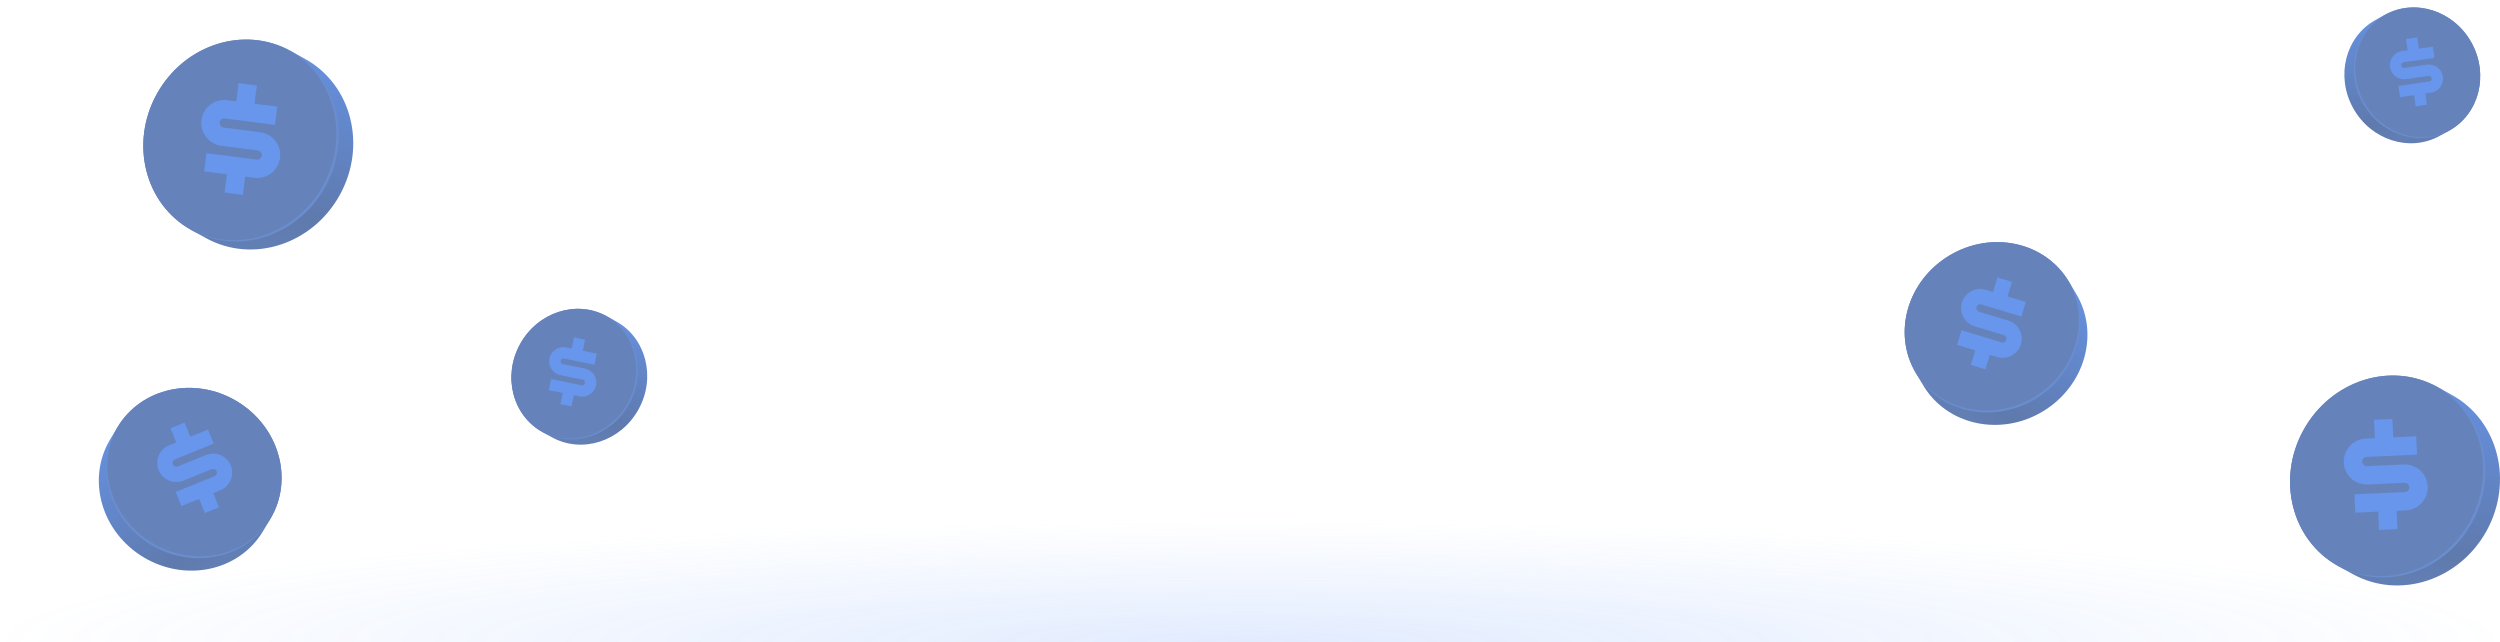 <svg width="1012" height="260" viewBox="0 0 1012 260" fill="none" xmlns="http://www.w3.org/2000/svg">
<g opacity="0.7">
<path d="M840.464 118.985L837.457 113.946C827.874 97.89 806.248 93.174 789.153 103.41C772.058 113.645 765.967 134.963 775.549 151.015L778.556 156.055C788.138 172.109 809.765 176.826 826.86 166.59C843.955 156.354 850.046 135.04 840.464 118.985Z" fill="url(#paint0_linear_4919_30726)"/>
<path d="M823.828 161.534C840.919 151.298 847.008 129.99 837.428 113.941C827.848 97.892 806.227 93.18 789.136 103.415C772.045 113.651 765.956 134.959 775.536 151.008C785.116 167.057 806.737 171.769 823.828 161.534Z" fill="#244E9D"/>
<path opacity="0.3" d="M837.456 113.946C837.379 113.816 837.294 113.693 837.215 113.565C846.468 129.575 840.347 150.624 823.386 160.779C806.425 170.935 785.018 166.37 775.32 150.626C775.398 150.757 775.463 150.89 775.541 151.02C785.123 167.075 806.751 171.791 823.845 161.556C840.939 151.321 847.038 130.002 837.456 113.946Z" fill="#3D7FFC"/>
<path d="M794.008 133.684L810.241 138.611C810.633 138.73 811.055 138.688 811.416 138.495C811.777 138.303 812.046 137.974 812.165 137.583C812.284 137.192 812.242 136.769 812.05 136.408C811.857 136.048 811.529 135.778 811.137 135.659L799.331 132.077C797.374 131.483 795.733 130.136 794.77 128.332C793.806 126.528 793.598 124.415 794.192 122.458C794.786 120.501 796.133 118.861 797.936 117.897C799.74 116.933 801.853 116.725 803.81 117.319L806.761 118.215L808.553 112.312L814.456 114.103L812.664 120.006L820.043 122.246L818.252 128.149L802.018 123.222C801.627 123.103 801.205 123.145 800.844 123.338C800.483 123.53 800.214 123.859 800.095 124.25C799.976 124.641 800.018 125.064 800.21 125.425C800.403 125.785 800.731 126.055 801.123 126.174L812.929 129.756C814.886 130.35 816.526 131.697 817.49 133.501C818.454 135.305 818.662 137.418 818.068 139.375C817.474 141.331 816.127 142.972 814.323 143.936C812.52 144.9 810.407 145.108 808.45 144.514L805.499 143.618L803.707 149.521L797.804 147.73L799.596 141.827L792.217 139.587L794.008 133.684Z" fill="#2669E4"/>
</g>
<g opacity="0.7">
<path d="M44.536 177.985L47.544 172.946C57.126 156.89 78.752 152.175 95.847 162.41C112.942 172.645 119.033 193.963 109.451 210.015L106.444 215.055C96.862 231.109 75.235 235.826 58.14 225.59C41.045 215.354 34.954 194.04 44.536 177.985Z" fill="url(#paint1_linear_4919_30726)"/>
<path d="M61.172 220.534C44.081 210.298 37.992 188.99 47.572 172.941C57.151 156.892 78.773 152.18 95.864 162.415C112.955 172.651 119.044 193.959 109.464 210.008C99.884 226.057 78.263 230.769 61.172 220.534Z" fill="#244E9D"/>
<path opacity="0.3" d="M47.544 172.946C47.621 172.816 47.706 172.693 47.785 172.565C38.532 188.575 44.653 209.624 61.614 219.779C78.575 229.935 99.982 225.37 109.68 209.626C109.602 209.757 109.537 209.89 109.459 210.02C99.877 226.075 78.249 230.791 61.155 220.556C44.061 210.321 37.962 189.002 47.544 172.946Z" fill="#3D7FFC"/>
<path d="M71.128 199.138L86.85 192.765C87.229 192.611 87.531 192.314 87.691 191.937C87.85 191.56 87.853 191.136 87.7 190.756C87.546 190.377 87.248 190.075 86.871 189.916C86.495 189.756 86.07 189.753 85.691 189.907L74.257 194.541C72.362 195.31 70.239 195.294 68.356 194.497C66.472 193.7 64.983 192.187 64.214 190.292C63.446 188.397 63.462 186.274 64.259 184.39C65.056 182.507 66.568 181.017 68.464 180.249L71.322 179.09L69.005 173.373L74.722 171.056L77.039 176.773L84.185 173.876L86.503 179.593L70.781 185.966C70.402 186.12 70.1 186.418 69.94 186.794C69.781 187.171 69.778 187.595 69.931 187.975C70.085 188.354 70.383 188.656 70.76 188.815C71.136 188.975 71.561 188.978 71.94 188.824L83.374 184.19C85.269 183.421 87.392 183.437 89.275 184.234C91.159 185.031 92.648 186.544 93.417 188.439C94.185 190.334 94.169 192.457 93.372 194.341C92.575 196.224 91.063 197.714 89.167 198.482L86.309 199.641L88.626 205.358L82.909 207.675L80.592 201.958L73.446 204.855L71.128 199.138Z" fill="#2669E4"/>
</g>
<g opacity="0.7">
<path d="M992.507 159.864L986.601 156.601C967.781 146.206 943.55 154.019 932.477 174.047C921.405 194.075 927.688 218.745 946.506 229.136L952.412 232.399C971.231 242.793 995.463 234.982 1006.53 214.952C1017.61 194.923 1011.33 170.259 992.507 159.864Z" fill="url(#paint2_linear_4919_30726)"/>
<path d="M1000.59 211.687C1011.66 191.66 1005.38 167.002 986.57 156.613C967.756 146.223 943.532 154.035 932.464 174.062C921.396 194.088 927.675 218.746 946.489 229.136C965.302 239.526 989.526 231.713 1000.59 211.687Z" fill="#244E9D"/>
<path opacity="0.3" d="M986.598 156.602C986.445 156.517 986.29 156.445 986.138 156.363C1004.6 166.903 1010.7 191.322 999.715 211.194C988.73 231.066 964.805 238.901 946.051 228.882C946.204 228.967 946.346 229.062 946.498 229.145C965.317 239.541 989.55 231.727 1000.62 211.7C1011.69 191.672 1005.42 166.997 986.598 156.602Z" fill="#3D7FFC"/>
<path d="M953.079 200.098L973.522 199.162C974.015 199.139 974.479 198.922 974.811 198.557C975.144 198.193 975.318 197.711 975.295 197.218C975.273 196.725 975.055 196.261 974.691 195.929C974.326 195.596 973.845 195.422 973.352 195.445L958.484 196.125C956.019 196.238 953.611 195.367 951.789 193.705C949.966 192.042 948.879 189.723 948.766 187.259C948.653 184.794 949.524 182.386 951.187 180.563C952.85 178.741 955.168 177.653 957.633 177.541L961.35 177.37L961.009 169.936L968.443 169.596L968.784 177.03L978.076 176.604L978.417 184.038L957.973 184.975C957.48 184.997 957.017 185.215 956.684 185.579C956.351 185.944 956.177 186.425 956.2 186.918C956.222 187.411 956.44 187.875 956.804 188.207C957.169 188.54 957.651 188.714 958.143 188.692L973.011 188.011C975.476 187.898 977.884 188.769 979.707 190.431C981.529 192.094 982.616 194.413 982.729 196.878C982.842 199.342 981.971 201.75 980.308 203.573C978.646 205.395 976.327 206.483 973.862 206.595L970.145 206.766L970.486 214.2L963.052 214.54L962.711 207.106L953.419 207.532L953.079 200.098Z" fill="#2669E4"/>
</g>
<g opacity="0.7">
<path d="M123.507 23.864L117.601 20.601C98.781 10.206 74.55 18.019 63.477 38.047C52.405 58.075 58.688 82.745 77.506 93.136L83.412 96.399C102.231 106.793 126.463 98.982 137.535 78.952C148.606 58.923 142.327 34.259 123.507 23.864Z" fill="url(#paint3_linear_4919_30726)"/>
<path d="M131.594 75.687C142.662 55.66 136.383 31.003 117.57 20.613C98.756 10.223 74.532 18.035 63.464 38.062C52.396 58.088 58.675 82.746 77.489 93.136C96.302 103.526 120.526 95.713 131.594 75.687Z" fill="#244E9D"/>
<path opacity="0.3" d="M117.598 20.602C117.445 20.517 117.29 20.445 117.138 20.363C135.603 30.903 141.701 55.322 130.715 75.194C119.73 95.066 95.805 102.901 77.051 92.882C77.204 92.967 77.346 93.062 77.498 93.145C96.317 103.541 120.55 95.728 131.621 75.7C142.692 55.672 136.417 30.997 117.598 20.602Z" fill="#3D7FFC"/>
<path d="M83.582 61.998L103.881 64.598C104.37 64.66 104.864 64.526 105.255 64.224C105.645 63.922 105.9 63.478 105.962 62.989C106.025 62.499 105.891 62.005 105.589 61.615C105.287 61.224 104.843 60.97 104.353 60.907L89.59 59.017C87.143 58.703 84.921 57.431 83.412 55.479C81.903 53.527 81.232 51.055 81.545 48.608C81.859 46.161 83.131 43.939 85.083 42.43C87.035 40.921 89.506 40.25 91.954 40.563L95.644 41.036L96.589 33.654L103.971 34.599L103.026 41.981L112.252 43.162L111.307 50.544L91.008 47.944C90.519 47.882 90.025 48.016 89.634 48.318C89.244 48.62 88.989 49.064 88.927 49.553C88.864 50.043 88.998 50.537 89.3 50.928C89.602 51.318 90.046 51.572 90.536 51.635L105.299 53.526C107.746 53.839 109.968 55.111 111.477 57.063C112.986 59.015 113.657 61.487 113.344 63.934C113.03 66.381 111.758 68.603 109.806 70.112C107.854 71.621 105.383 72.293 102.935 71.979L99.245 71.507L98.3 78.888L90.918 77.943L91.863 70.561L82.636 69.38L83.582 61.998Z" fill="#2669E4"/>
</g>
<g opacity="0.7">
<path d="M961.613 8.088L965.435 5.977C977.612 -0.749 993.291 4.306 1000.46 17.266C1007.62 30.225 1003.55 46.188 991.378 52.912L987.557 55.023C975.38 61.749 959.7 56.694 952.536 43.734C945.372 30.774 949.435 14.815 961.613 8.088Z" fill="url(#paint4_linear_4919_30726)"/>
<path d="M956.38 41.621C949.218 28.663 953.281 12.708 965.455 5.985C977.628 -0.738 993.303 4.317 1000.46 17.276C1007.63 30.234 1003.56 46.189 991.39 52.912C979.216 59.635 963.542 54.58 956.38 41.621Z" fill="#244E9D"/>
<path opacity="0.3" d="M965.435 5.977C965.534 5.923 965.635 5.876 965.733 5.823C953.785 12.643 949.839 28.443 956.948 41.302C964.056 54.16 979.537 59.23 991.672 52.747C991.573 52.802 991.481 52.864 991.382 52.917C979.205 59.644 963.525 54.588 956.362 41.629C949.198 28.67 953.258 12.704 965.435 5.977Z" fill="#3D7FFC"/>
<path d="M970.886 34.783L983.376 32.986C983.678 32.942 983.949 32.781 984.131 32.537C984.314 32.294 984.392 31.988 984.348 31.687C984.305 31.385 984.144 31.114 983.9 30.932C983.657 30.749 983.351 30.671 983.05 30.715L973.966 32.022C972.46 32.239 970.93 31.849 969.712 30.937C968.494 30.026 967.688 28.668 967.471 27.162C967.254 25.656 967.645 24.126 968.556 22.908C969.467 21.69 970.825 20.884 972.331 20.667L974.602 20.34L973.948 15.798L978.49 15.145L979.144 19.686L984.822 18.869L985.475 23.411L972.985 25.209C972.684 25.253 972.412 25.414 972.23 25.657C972.048 25.901 971.97 26.207 972.013 26.508C972.056 26.809 972.217 27.081 972.461 27.263C972.705 27.445 973.011 27.523 973.312 27.48L982.396 26.173C983.902 25.956 985.432 26.346 986.65 27.258C987.868 28.169 988.674 29.527 988.89 31.033C989.107 32.539 988.717 34.069 987.805 35.287C986.894 36.505 985.536 37.311 984.03 37.528L981.759 37.854L982.413 42.396L977.871 43.05L977.217 38.508L971.54 39.325L970.886 34.783Z" fill="#2669E4"/>
</g>
<g opacity="0.7">
<path d="M249.387 130.088L245.565 127.977C233.388 121.251 217.709 126.306 210.544 139.266C203.38 152.225 207.445 168.188 219.622 174.912L223.443 177.023C235.62 183.749 251.3 178.694 258.464 165.734C265.628 152.774 261.565 136.814 249.387 130.088Z" fill="url(#paint5_linear_4919_30726)"/>
<path d="M254.62 163.621C261.782 150.663 257.719 134.708 245.545 127.985C233.372 121.262 217.697 126.317 210.536 139.276C203.374 152.234 207.437 168.189 219.61 174.912C231.784 181.634 247.458 176.58 254.62 163.621Z" fill="#244E9D"/>
<path opacity="0.3" d="M245.565 127.977C245.466 127.923 245.365 127.876 245.267 127.823C257.215 134.643 261.161 150.443 254.052 163.302C246.944 176.16 231.463 181.23 219.328 174.747C219.427 174.802 219.519 174.864 219.618 174.918C231.795 181.644 247.475 176.588 254.638 163.629C261.802 150.67 257.742 134.704 245.565 127.977Z" fill="#3D7FFC"/>
<path d="M223.07 153.445L235.438 155.95C235.736 156.011 236.046 155.95 236.3 155.782C236.553 155.614 236.73 155.352 236.79 155.054C236.85 154.755 236.79 154.446 236.622 154.192C236.453 153.938 236.191 153.762 235.893 153.702L226.898 151.88C225.407 151.578 224.097 150.696 223.257 149.428C222.416 148.16 222.113 146.61 222.415 145.119C222.717 143.628 223.599 142.318 224.867 141.478C226.135 140.637 227.685 140.334 229.176 140.636L231.424 141.092L232.335 136.594L236.833 137.505L235.922 142.003L241.544 143.141L240.633 147.639L228.265 145.134C227.967 145.073 227.657 145.134 227.403 145.302C227.149 145.47 226.973 145.732 226.913 146.03C226.852 146.328 226.913 146.638 227.081 146.892C227.249 147.145 227.511 147.322 227.809 147.382L236.804 149.204C238.295 149.506 239.605 150.388 240.446 151.656C241.287 152.924 241.589 154.474 241.287 155.965C240.985 157.456 240.103 158.766 238.836 159.606C237.568 160.447 236.018 160.75 234.527 160.448L232.278 159.992L231.367 164.49L226.87 163.579L227.781 159.081L222.159 157.943L223.07 153.445Z" fill="#2669E4"/>
</g>
<rect y="211" width="1012" height="49" fill="url(#paint6_radial_4919_30726)"/>
<defs>
<linearGradient id="paint0_linear_4919_30726" x1="775.709" y1="168.31" x2="844.897" y2="97.858" gradientUnits="userSpaceOnUse">
<stop stop-color="#244E9D"/>
<stop offset="0.27" stop-color="#1B4189"/>
<stop offset="1" stop-color="#2669E4"/>
</linearGradient>
<linearGradient id="paint1_linear_4919_30726" x1="109.291" y1="227.31" x2="40.103" y2="156.858" gradientUnits="userSpaceOnUse">
<stop stop-color="#244E9D"/>
<stop offset="0.27" stop-color="#1B4189"/>
<stop offset="1" stop-color="#2669E4"/>
</linearGradient>
<linearGradient id="paint2_linear_4919_30726" x1="956.674" y1="246.202" x2="984.577" y2="136.314" gradientUnits="userSpaceOnUse">
<stop stop-color="#244E9D"/>
<stop offset="0.27" stop-color="#1B4189"/>
<stop offset="1" stop-color="#2669E4"/>
</linearGradient>
<linearGradient id="paint3_linear_4919_30726" x1="87.674" y1="110.202" x2="115.577" y2="0.314" gradientUnits="userSpaceOnUse">
<stop stop-color="#244E9D"/>
<stop offset="0.27" stop-color="#1B4189"/>
<stop offset="1" stop-color="#2669E4"/>
</linearGradient>
<linearGradient id="paint4_linear_4919_30726" x1="984.799" y1="63.955" x2="966.744" y2="-7.15" gradientUnits="userSpaceOnUse">
<stop stop-color="#244E9D"/>
<stop offset="0.27" stop-color="#1B4189"/>
<stop offset="1" stop-color="#2669E4"/>
</linearGradient>
<linearGradient id="paint5_linear_4919_30726" x1="226.201" y1="185.954" x2="244.256" y2="114.85" gradientUnits="userSpaceOnUse">
<stop stop-color="#244E9D"/>
<stop offset="0.27" stop-color="#1B4189"/>
<stop offset="1" stop-color="#2669E4"/>
</linearGradient>
<radialGradient id="paint6_radial_4919_30726" cx="0" cy="0" r="1" gradientUnits="userSpaceOnUse" gradientTransform="translate(506 260) rotate(-90) scale(49 506)">
<stop stop-color="#3D7FFC" stop-opacity="0.15"/>
<stop offset="1" stop-color="#3D7FFC" stop-opacity="0"/>
</radialGradient>
</defs>
</svg>
